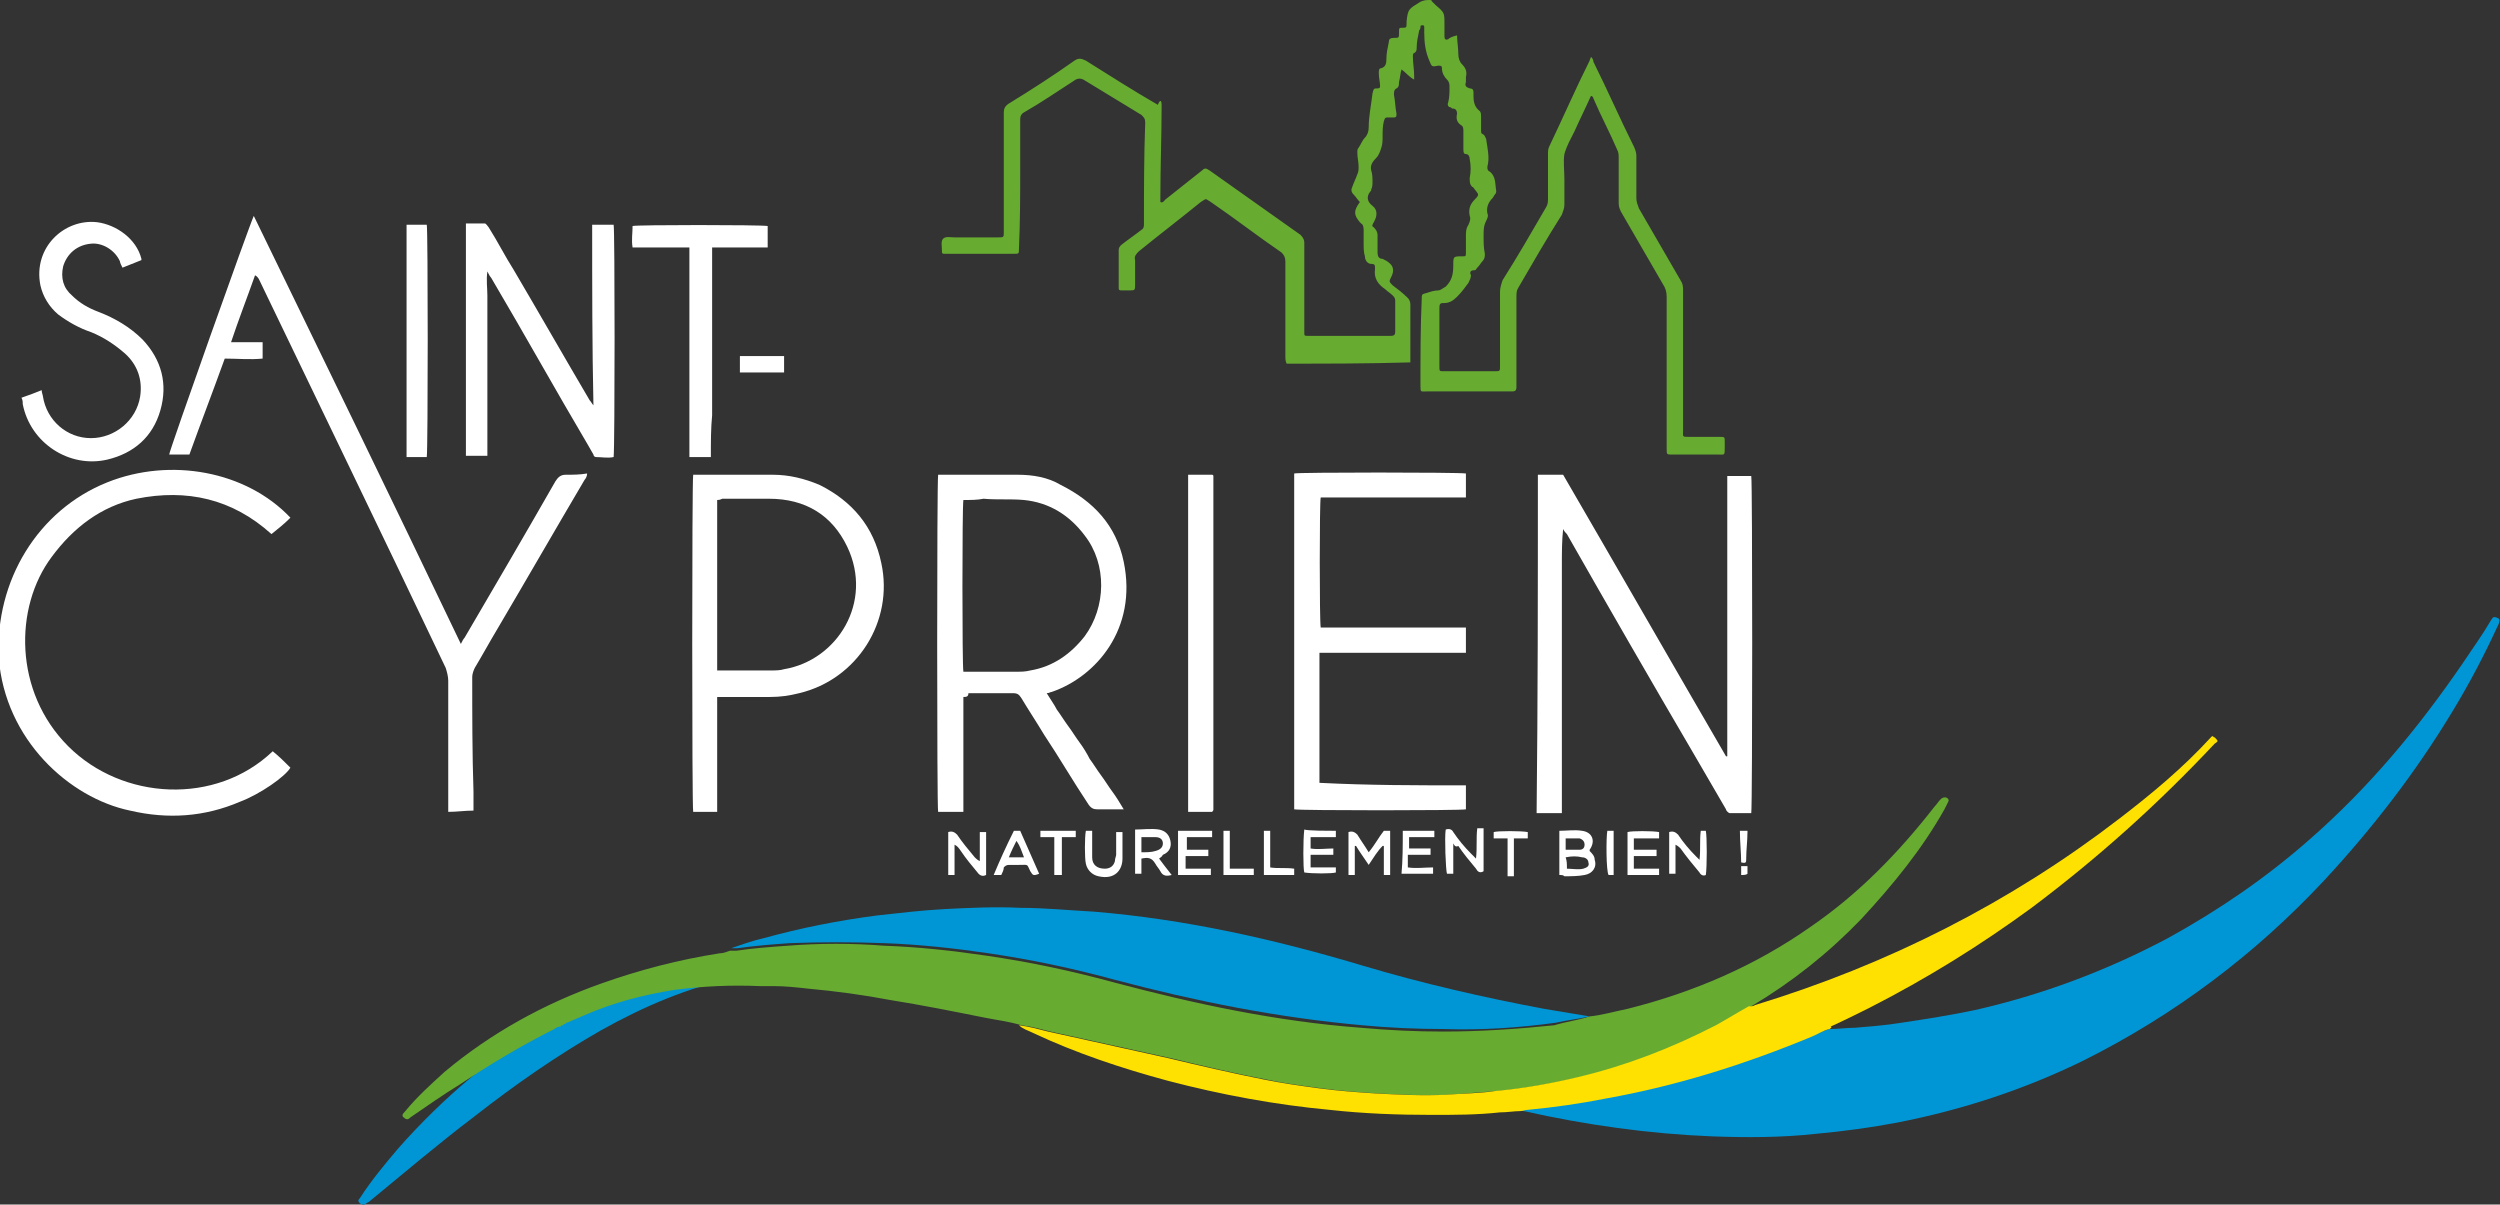 <?xml version="1.0" encoding="utf-8"?>
<!-- Generator: Adobe Illustrator 22.1.0, SVG Export Plug-In . SVG Version: 6.00 Build 0)  -->
<svg version="1.1" id="Calque_1" xmlns="http://www.w3.org/2000/svg" xmlns:xlink="http://www.w3.org/1999/xlink" x="0px" y="0px"
	 viewBox="0 0 198 95.4" style="enable-background:new 0 0 198 95.4;" xml:space="preserve">
<rect x="0" y="0" width="198" height="95.4" fill="#333333" stroke="none"/>
<style type="text/css">
	.st0{fill:#0096D5;}
	.st1{fill:#67AB31;}
	.st2{fill:#FEE100;}
	.st3{fill:#FFFFFF;}
</style>
<g>
	<g>
		<path class="st0" d="M44.9,79.9c0.4-0.3,0.9-0.4,1.4-0.6c2.3-1,4.7-1.6,7.1-2c2.3-0.3,4.5-0.4,6.8-0.3c-0.6,0.1-1.3,0.3-1.9,0.4
			c-3.8,0.8-7.3,2.3-10.7,4.2c-3.5,2-6.8,4.3-10,6.8c-2.9,2.2-5.6,4.5-8.4,6.8c-0.1,0-0.1,0.1-0.2,0.1c-0.2,0.2-0.3,0.1-0.5,0
			c-0.2-0.2-0.1-0.3,0-0.4c0.9-1.4,1.9-2.6,3-3.9c3.6-4.1,7.8-7.6,12.5-10.5c0.1-0.1,0.3-0.1,0.4-0.3c0,0,0,0,0,0
			c0.1,0,0.2,0,0.2-0.1c0,0,0,0,0,0c0.1,0,0.2,0,0.2-0.1c0,0,0,0,0,0C44.8,80,44.8,80,44.9,79.9z"/>
		<path class="st1" d="M125.9,80.5c1-0.1,2-0.4,3-0.6c5.2-1.3,10.1-3.4,14.5-6.5c3.8-2.6,7-5.9,9.8-9.5c0.2-0.2,0.3-0.4,0.5-0.6
			c0.2-0.2,0.5-0.2,0.6,0c0.1,0.1,0,0.1,0,0.2c-0.1,0.2-0.2,0.4-0.3,0.6c-1.8,3.2-4.1,6-6.6,8.7c-2.6,2.7-5.5,5-8.7,6.9
			c-0.8,0.5-1.7,1-2.6,1.5c-3.4,1.8-7.1,3.2-10.9,4.1c-2.2,0.5-4.3,0.9-6.5,1.1c-1.3,0.1-2.6,0.2-3.9,0.3c-1.9,0.1-3.8,0-5.7-0.1
			c-1.5-0.1-2.9-0.2-4.4-0.4c-1.5-0.2-3-0.4-4.4-0.7c-2.6-0.5-5.1-1.1-7.6-1.7c-3.2-0.7-6.3-1.4-9.5-2.1c-0.8-0.2-1.5-0.4-2.3-0.5
			c-1-0.3-1.9-0.4-2.9-0.6c-2.5-0.5-5-1-7.5-1.4c-2.1-0.4-4.3-0.7-6.5-0.9c-0.9-0.1-1.8-0.2-2.7-0.2c-0.3,0-0.7,0-1.1,0
			c-2.3-0.1-4.5,0-6.8,0.3c-2.5,0.4-4.8,1-7.1,2c-0.5,0.2-0.9,0.4-1.4,0.6c-0.1,0-0.1,0-0.1,0.1l0,0c-0.1,0-0.2,0-0.2,0.1l0,0
			c-0.1,0-0.2,0-0.2,0.1l0,0c-0.2,0-0.4,0.1-0.5,0.2c-2.6,1.3-5.1,2.8-7.5,4.4c-1.3,0.8-2.6,1.7-3.9,2.6c-0.1,0.1-0.2,0.2-0.4,0.1
			c-0.3-0.2-0.3-0.3,0-0.6c0.9-1.1,2-2.1,3.1-3.1c3.7-3.1,7.9-5.4,12.4-7c3.1-1.1,6.2-1.9,9.4-2.4c0.3,0,0.5-0.1,0.8-0.2
			c0.2,0,0.3,0,0.5,0c1.3-0.2,2.7-0.3,4.1-0.4c2.5-0.2,5.1-0.2,7.6,0c2.8,0.1,5.5,0.4,8.2,0.8c3.4,0.5,6.7,1.2,10,2.1
			c6.4,1.7,12.9,3.1,19.6,3.6c2.2,0.2,4.4,0.3,6.5,0.3c2.9,0,5.9-0.2,8.8-0.5C124.1,80.9,125,80.8,125.9,80.5z"/>
		<path class="st0" d="M144.9,81.5c0.7,0,1.3-0.1,2-0.1c1.2-0.1,2.5-0.2,3.7-0.4c2-0.3,3.9-0.6,5.8-1c5.3-1.2,10.4-3.1,15.3-5.7
			c4-2.2,7.8-4.8,11.2-7.8c4.7-4.1,8.6-8.8,12.1-13.9c0.8-1.2,1.6-2.3,2.3-3.5c0.1-0.1,0.1-0.3,0.4-0.2c0.3,0.1,0.3,0.2,0.2,0.5
			c-1.1,2.4-2.3,4.7-3.7,7c-2.9,4.8-6.3,9.2-10.1,13.3c-5.5,5.9-11.9,10.7-19.1,14.3c-4.7,2.3-9.6,3.9-14.7,4.9
			c-2.1,0.4-4.3,0.7-6.5,0.9c-2.7,0.3-5.5,0.3-8.2,0.2c-5-0.2-10-0.9-14.9-2c-0.1,0-0.2,0-0.2-0.1c0.2,0,0.4-0.1,0.6-0.1
			c2.1-0.2,4.1-0.5,6.2-0.9c5.6-1,11-2.7,16.3-4.9C144,81.8,144.5,81.6,144.9,81.5z"/>
		<path class="st1" d="M115.4,2.8c0,0.5,0.1,1,0.1,1.5c0,0.3,0.1,0.6,0.3,0.8c0.3,0.3,0.4,0.6,0.3,1c0,0.1,0,0.2,0,0.4
			c-0.1,0.3,0,0.4,0.3,0.5c0.2,0,0.3,0.1,0.3,0.3c0,0.1,0,0.2,0,0.3c0,0.5,0.1,0.9,0.5,1.2c0.1,0.1,0.1,0.3,0.1,0.4
			c0,0.4,0,0.7,0,1.1c0,0.1,0,0.3,0.1,0.3c0.2,0.1,0.2,0.2,0.3,0.4c0.1,0.7,0.3,1.5,0.1,2.2c0,0.2,0,0.3,0.2,0.4
			c0.5,0.4,0.4,1,0.5,1.5c0,0.1,0,0.2-0.1,0.3c-0.1,0.1-0.1,0.2-0.2,0.3c-0.3,0.3-0.5,0.7-0.4,1.2c0.1,0.2,0,0.4-0.1,0.6
			c-0.2,0.4-0.2,0.7-0.2,1.2c0,0.5,0,0.9,0.1,1.4c0,0.2,0,0.4-0.2,0.6c-0.1,0.1-0.2,0.3-0.4,0.5c-0.1,0.1-0.1,0.2-0.2,0.2
			c-0.4,0-0.4,0.2-0.3,0.4c0,0.2-0.1,0.4-0.2,0.6c-0.3,0.4-0.5,0.7-0.9,1.1c-0.3,0.3-0.6,0.5-1,0.5c-0.3,0-0.4,0-0.4,0.4
			c0,1.5,0,3.1,0,4.6c0,0.4,0,0.4,0.3,0.4c1.4,0,2.7,0,4.1,0c0.4,0,0.4,0,0.4-0.4c0-2,0-3.9,0-5.9c0-0.3,0.1-0.6,0.2-0.9
			c1.2-1.9,2.3-3.8,3.4-5.7c0.2-0.3,0.2-0.5,0.2-0.8c0-1.2,0-2.3,0-3.5c0-0.2,0-0.4,0.1-0.6c1.1-2.3,2.1-4.6,3.2-6.8
			c0-0.1,0.1-0.2,0.1-0.3c0.1,0.1,0.2,0.2,0.2,0.4c1.1,2.2,2.1,4.5,3.2,6.7c0.1,0.2,0.2,0.5,0.2,0.7c0,1.1,0,2.3,0,3.4
			c0,0.3,0.1,0.5,0.2,0.8c1.1,1.9,2.2,3.8,3.3,5.7c0.2,0.3,0.2,0.5,0.2,0.9c0,3.7,0,7.4,0,11c0,0.5-0.1,0.5,0.5,0.5
			c0.8,0,1.6,0,2.4,0c0.4,0,0.4,0,0.4,0.4c0,0.1,0,0.2,0,0.4c0,0.7,0,0.6-0.5,0.6c-1.2,0-2.5,0-3.7,0c-0.4,0-0.4,0-0.4-0.5
			c0-4,0-8,0-12c0-0.4-0.1-0.7-0.3-1c-1.1-1.9-2.2-3.8-3.3-5.7c-0.1-0.2-0.2-0.4-0.2-0.7c0-1.2,0-2.4,0-3.6c0-0.2,0-0.4-0.1-0.6
			c-0.6-1.4-1.3-2.7-1.9-4.1c0-0.1-0.1-0.2-0.2-0.2c-0.4,0.9-0.9,1.9-1.3,2.8c-0.3,0.6-0.6,1.1-0.8,1.8c-0.1,0.6,0,1.3,0,2
			c0,0.7,0,1.3,0,2c0,0.3-0.1,0.5-0.2,0.8c-1.2,1.9-2.3,3.8-3.4,5.7c-0.2,0.3-0.2,0.5-0.2,0.9c0,2.2,0,4.5,0,6.7c0,0.1,0,0.2,0,0.4
			c0,0.2-0.1,0.3-0.3,0.3c-0.6,0-1.1,0-1.7,0c-1.7,0-3.4,0-5.1,0c-0.5,0-0.5,0.1-0.5-0.5c0-2.3,0-4.6,0.1-6.8c0-0.4,0-0.4,0.4-0.5
			c0.3-0.1,0.6-0.2,0.9-0.2c0.2,0,0.4-0.2,0.6-0.3c0.5-0.5,0.6-1,0.6-1.7c0-0.7,0-0.7,0.7-0.7c0.3,0,0.3,0,0.3-0.3
			c0-0.4,0-0.9,0-1.3c0-0.3,0-0.6,0.2-0.9c0.1-0.2,0.2-0.5,0.1-0.7c-0.1-0.5,0-0.9,0.4-1.3c0.4-0.4,0.3-0.4,0-0.8
			c-0.1-0.1-0.1-0.2-0.2-0.2c-0.2-0.2-0.2-0.4-0.2-0.7c0.1-0.5,0.1-1,0-1.5c0-0.2-0.1-0.4-0.3-0.4c-0.2,0-0.2-0.2-0.2-0.4
			c0-0.5,0-0.9,0-1.4c0-0.2,0-0.4-0.2-0.5c-0.3-0.2-0.4-0.5-0.3-0.9c0-0.2-0.1-0.4-0.3-0.4c-0.1,0-0.1,0-0.2-0.1
			c-0.2,0-0.3-0.2-0.2-0.4c0.1-0.4,0.1-0.8,0.1-1.2c0-0.2,0-0.4-0.2-0.6c-0.2-0.2-0.4-0.5-0.4-0.9c0-0.2-0.1-0.2-0.3-0.2
			c-0.5,0.1-0.5,0.1-0.7-0.4c0,0,0,0,0,0c-0.3-0.7-0.4-1.4-0.4-2.2c0-0.1,0-0.3,0-0.4c0-0.1,0-0.2-0.1-0.2c-0.1,0-0.2,0-0.2,0.1
			c0,0.1,0,0.2-0.1,0.3c-0.1,0.5-0.2,0.9-0.2,1.4c0,0.1,0,0.3-0.2,0.4c-0.1,0-0.1,0.2-0.1,0.3c0,0.5,0.1,1,0.1,1.5
			c0,0.1,0,0.1,0,0.3c-0.4-0.2-0.7-0.6-1-0.8c-0.1,0.3-0.1,0.6-0.2,1c0,0.2,0,0.4-0.2,0.5c-0.2,0.1-0.2,0.3-0.2,0.5
			c0.1,0.5,0.1,1,0.2,1.5c0,0.2,0,0.3-0.2,0.3c-0.1,0-0.3,0-0.4,0c-0.3,0-0.3,0-0.4,0.3c-0.1,0.4-0.1,0.8-0.1,1.2
			c0,0.3,0,0.6-0.1,0.9c-0.1,0.3-0.2,0.6-0.4,0.8c-0.3,0.3-0.5,0.6-0.4,1c0.1,0.3,0.1,0.6,0.1,0.9c0,0.2,0,0.4-0.1,0.6
			c0,0.1,0,0.1-0.1,0.2c-0.3,0.4-0.2,0.8,0.2,1.1c0.4,0.3,0.4,0.8,0.1,1.3c-0.1,0.2-0.2,0.3,0,0.4c0.2,0.2,0.3,0.4,0.3,0.6
			c0,0.5,0,0.9,0,1.4c0,0.3,0.1,0.5,0.4,0.5c0.2,0.1,0.4,0.2,0.5,0.3c0.4,0.3,0.4,0.7,0.2,1.1c-0.2,0.4-0.2,0.4,0.1,0.7
			c0.4,0.3,0.8,0.6,1.2,1c0.1,0.1,0.2,0.3,0.2,0.5c0,1.5,0,3.1,0,4.6c-3.3,0.1-6.6,0.1-9.8,0.1c-0.1-0.2-0.1-0.4-0.1-0.6
			c0-2.5,0-5,0-7.5c0-0.3-0.1-0.5-0.3-0.7c-1.9-1.3-3.7-2.7-5.6-4c-0.5-0.3-0.3-0.3-0.8,0c-1.6,1.3-3.3,2.6-4.9,3.9
			c-0.2,0.2-0.4,0.4-0.3,0.7c0,0.6,0,1.3,0,1.9c0,0.5,0,0.5-0.5,0.5c-0.2,0-0.4,0-0.6,0c-0.2,0-0.2-0.1-0.2-0.2c0-1,0-2,0-3
			c0-0.2,0.1-0.3,0.2-0.4c0.5-0.4,1.1-0.8,1.6-1.2c0.2-0.1,0.2-0.3,0.2-0.5c0-2.7,0-5.3,0.1-8c0-0.3-0.1-0.4-0.3-0.6
			c-1.5-0.9-3.1-1.9-4.6-2.8c-0.2-0.1-0.4-0.1-0.6,0c-1.4,0.9-2.7,1.8-4.1,2.6c-0.2,0.1-0.3,0.3-0.3,0.5c0,1.3,0,2.6,0,3.8
			c0,2.2,0,4.3-0.1,6.5c0,0.4,0,0.4-0.4,0.4c-1.8,0-3.6,0-5.4,0c-0.3,0-0.3,0-0.3-0.3c0-0.3-0.1-0.7,0.1-0.9
			c0.2-0.2,0.6-0.1,0.9-0.1c1.1,0,2.1,0,3.2,0c0.1,0,0.1,0,0.2,0c0.5,0,0.5,0,0.5-0.4c0-0.8,0-1.6,0-2.4c0-2.4,0-4.8,0-7.1
			c0-0.3,0.1-0.5,0.4-0.7c1.8-1.1,3.5-2.2,5.2-3.4c0.3-0.2,0.5-0.2,0.9,0c1.9,1.2,3.8,2.4,5.7,3.5C91.9,7.8,92,8,92,8.3
			c0,2.5-0.1,4.9-0.1,7.4c0,0.1,0,0.2,0,0.3c0.2,0.1,0.3-0.1,0.4-0.2c1-0.8,1.9-1.5,2.9-2.3c0.2-0.2,0.3-0.2,0.6,0
			c2.4,1.7,4.8,3.4,7.2,5.1c0.2,0.2,0.3,0.4,0.3,0.6c0,2.3,0,4.6,0,6.8c0,0.1,0,0.2,0,0.3c0,0.3,0,0.3,0.3,0.3c2.2,0,4.4,0,6.6,0
			c0.2,0,0.3-0.1,0.3-0.3c0-0.8,0-1.6,0-2.5c0-0.2-0.1-0.3-0.2-0.4c-0.2-0.2-0.4-0.3-0.6-0.5c-0.6-0.4-0.9-0.9-0.8-1.6
			c0-0.3,0-0.4-0.3-0.4c-0.3,0-0.5-0.3-0.5-0.6c-0.1-0.3-0.1-0.7-0.1-1c0-0.3,0-0.6,0-1c0-0.2,0-0.5-0.2-0.6c0,0-0.1-0.1-0.1-0.1
			c-0.5-0.6-0.5-0.9,0-1.6c-0.2-0.2-0.3-0.4-0.5-0.6c-0.2-0.2-0.2-0.4-0.1-0.6c0.1-0.3,0.3-0.7,0.4-1c0.1-0.2,0.1-0.4,0.1-0.6
			c0-0.4-0.1-0.7-0.1-1.1c0-0.2,0-0.3,0.1-0.4c0.2-0.3,0.3-0.6,0.5-0.8c0.2-0.2,0.3-0.5,0.3-0.8c0-0.9,0.2-1.8,0.3-2.7
			c0.1-0.4,0.1-0.4,0.4-0.4c0.2,0,0.2-0.1,0.2-0.2c0-0.3-0.1-0.6-0.1-1c0-0.2,0-0.4,0.2-0.4c0.3-0.1,0.4-0.3,0.4-0.7
			c0-0.5,0.1-0.9,0.2-1.4c0-0.2,0.1-0.3,0.4-0.3c0.4,0,0.4,0,0.4-0.4c0-0.1,0-0.2,0-0.2c0-0.2,0.1-0.2,0.2-0.2c0.4,0,0.4,0,0.4-0.4
			c0,0,0-0.1,0-0.1c0.1-1,0.2-1,1-1.5c0.3-0.2,0.6-0.2,0.8-0.2c0.1,0,0.2,0,0.2,0.1c0.1,0.1,0.2,0.2,0.3,0.3
			c0.7,0.6,0.7,0.6,0.7,1.5c0,0.3,0,0.7,0,1c0,0.2,0.1,0.3,0.3,0.2C114.8,3,115,2.9,115.4,2.8z"/>
		<path class="st0" d="M125.9,80.5c-0.9,0.2-1.8,0.3-2.7,0.5c-2.9,0.4-5.9,0.6-8.8,0.5c-2.2,0-4.4-0.1-6.5-0.3
			c-6.7-0.6-13.2-1.9-19.6-3.6c-3.3-0.9-6.6-1.6-10-2.1c-2.7-0.4-5.5-0.7-8.2-0.8c-2.6-0.1-5.1-0.1-7.6,0c-1.4,0.1-2.7,0.2-4.1,0.4
			c-0.2,0-0.3,0-0.5,0c0.9-0.3,1.7-0.6,2.6-0.8c2.9-0.8,5.9-1.4,9-1.8c1.8-0.2,3.5-0.4,5.3-0.5c2-0.1,4-0.2,6-0.1
			c1.9,0,3.9,0.2,5.8,0.3c7.3,0.6,14.4,2.2,21.4,4.3c4.7,1.4,9.5,2.5,14.3,3.4c1.2,0.2,2.4,0.4,3.6,0.6
			C125.7,80.5,125.8,80.5,125.9,80.5z"/>
		<path class="st2" d="M144.9,81.5c-0.5,0.1-0.9,0.4-1.4,0.6c-5.3,2.2-10.7,3.9-16.3,4.9c-2,0.4-4.1,0.7-6.2,0.9
			c-0.2,0-0.4,0.1-0.6,0.1c-0.5,0-1,0.1-1.6,0.1c-1.8,0.2-3.6,0.2-5.4,0.2c-2.7,0-5.4-0.1-8.1-0.4c-4.3-0.4-8.6-1.2-12.8-2.3
			c-3.7-1-7.3-2.2-10.7-3.8c-0.4-0.2-0.8-0.3-1.1-0.6c0.8,0.1,1.5,0.3,2.3,0.5c3.2,0.7,6.3,1.4,9.5,2.1c2.5,0.6,5.1,1.2,7.6,1.7
			c1.5,0.3,2.9,0.5,4.4,0.7c1.5,0.2,2.9,0.3,4.4,0.4c1.9,0.1,3.8,0.2,5.7,0.1c1.3-0.1,2.6-0.1,3.9-0.3c2.2-0.2,4.4-0.6,6.5-1.1
			c3.8-0.9,7.4-2.3,10.9-4.1c0.9-0.5,1.7-1,2.6-1.5c0.2,0,0.4,0,0.5-0.1c10.5-3.2,20.2-8.1,28.9-14.8c2.6-2,5-4,7.2-6.4
			c0,0,0.1-0.1,0.1-0.1c0.1,0,0.1,0.1,0.2,0.1c0.3,0.3,0.3,0.3,0,0.5c-4.5,4.8-9.3,9.1-14.5,13c-4.1,3-8.3,5.6-12.8,7.9
			c-1,0.5-2,1-3.1,1.5C145.1,81.4,145,81.4,144.9,81.5z"/>
	</g>
	<g>
		<path class="st3" d="M20.2,21.8c-0.6,1.7-1.3,3.5-1.9,5.3c0.9,0,1.7,0,2.5,0c0,0.4,0,0.8,0,1.3c-1,0.1-2,0-3,0
			c-0.9,2.5-1.9,5.1-2.8,7.6c-0.5,0-1,0-1.6,0c0-0.3,6.4-18.3,6.7-18.9C25.6,28.4,31.1,39.7,36.5,51c0.1-0.2,0.2-0.4,0.3-0.5
			c2.4-4.1,4.8-8.2,7.2-12.4c0.2-0.3,0.4-0.5,0.8-0.5c0.6,0,1.1,0,1.7-0.1c0,0.2-0.1,0.4-0.2,0.5c-2.3,3.9-4.6,7.9-6.9,11.8
			c-0.6,1-1.2,2.1-1.8,3.1c-0.1,0.2-0.2,0.5-0.2,0.7c0,3,0,6.1,0.1,9.1c0,0.4,0,0.7,0,1.1c0,0.1,0,0.2,0,0.4c-0.7,0-1.3,0.1-2,0.1
			c0-0.2,0-0.4,0-0.6c0-3.3,0-6.5,0-9.8c0-0.3-0.1-0.7-0.2-1c-4.9-10.3-9.9-20.6-14.8-30.8C20.5,22.1,20.4,21.9,20.2,21.8
			C20.3,21.8,20.3,21.8,20.2,21.8z"/>
		<path class="st3" d="M121.8,37.6c0.7,0,1.4,0,2,0c4.3,7.4,8.6,14.9,12.9,22.3c0.1,0,0.1,0,0.1,0c0,0,0,0,0,0c0,0,0-0.1,0-0.1
			c0,0,0-0.1,0-0.1c0,0,0-0.1,0-0.1c0-7.2,0-14.4,0-21.6c0,0,0-0.1,0-0.1c0,0,0,0,0,0c0,0,0-0.1,0-0.1c0,0,0,0,0-0.1
			c0.6,0,1.2,0,1.9,0c0.1,0.3,0.1,26.1,0,26.7c-0.6,0-1.1,0-1.7,0c-0.1,0-0.3-0.2-0.3-0.3c-0.8-1.4-1.7-2.9-2.5-4.3
			c-3.4-5.8-6.8-11.7-10.1-17.5c-0.1-0.1-0.2-0.2-0.3-0.4c-0.1,0.9-0.1,1.9-0.1,2.8c0,0.9,0,1.9,0,2.8c0,0.9,0,1.9,0,2.8
			s0,1.9,0,2.8c0,0.9,0,1.9,0,2.8c0,0.9,0,1.9,0,2.8c0,0.9,0,1.9,0,2.8c0,0.9,0,1.9,0,2.9c-0.7,0-1.3,0-2,0
			C121.8,55.4,121.8,46.5,121.8,37.6z"/>
		<path class="st3" d="M76.3,55.2c0,3.1,0,6,0,9.1c-0.7,0-1.3,0-2,0c-0.1-0.3-0.1-26.1,0-26.7c0.2,0,0.3,0,0.5,0c1.9,0,3.9,0,5.8,0
			c1.2,0,2.4,0.2,3.4,0.8c2.6,1.3,4.4,3.2,5,6.1c1.1,5.3-2.2,9.1-5.7,10.3c-0.1,0-0.2,0.1-0.4,0.1c0.3,0.5,0.6,0.9,0.8,1.3
			c0.3,0.4,0.6,0.9,0.9,1.3c0.3,0.4,0.6,0.9,0.9,1.3c0.3,0.4,0.6,0.9,0.8,1.3c0.3,0.4,0.6,0.9,0.9,1.3c0.3,0.4,0.6,0.9,0.9,1.3
			c0.3,0.4,0.6,0.9,0.9,1.4c-0.2,0-0.3,0-0.5,0c-0.5,0-1,0-1.6,0c-0.3,0-0.5-0.1-0.7-0.4c-1.2-1.8-2.3-3.7-3.5-5.5
			c-0.6-1-1.2-1.9-1.8-2.9c-0.2-0.3-0.3-0.4-0.7-0.4c-1.2,0-2.3,0-3.5,0C76.7,55.2,76.5,55.2,76.3,55.2z M76.3,39.6
			c-0.1,0.5-0.1,13.2,0,13.6c0.1,0,0.2,0,0.3,0c1.3,0,2.6,0,3.9,0c0.4,0,0.7,0,1.1-0.1c1.8-0.3,3.2-1.3,4.3-2.7c1.7-2.3,1.8-5.7,0-8
			c-1.2-1.6-2.8-2.6-4.8-2.8c-1.1-0.1-2.1,0-3.2-0.1C77.4,39.6,76.9,39.6,76.3,39.6z"/>
		<path class="st3" d="M116.1,62.2c0,0.3,0,0.4,0,0.6c0,0.5,0,0.9,0,1.3c-0.4,0.1-13.1,0.1-13.6,0c0-8.9,0-17.7,0-26.6
			c0.3-0.1,13-0.1,13.6,0c0,0.6,0,1.3,0,1.9c-3.8,0-7.7,0-11.5,0c-0.1,0.4-0.1,9.8,0,10.3c3.8,0,7.6,0,11.5,0c0,0.7,0,1.3,0,2
			c-0.2,0-0.4,0-0.6,0c-3.5,0-6.9,0-10.4,0c-0.2,0-0.4,0-0.6,0c0,3.5,0,6.9,0,10.3C108.4,62.2,112.2,62.2,116.1,62.2z"/>
		<path class="st3" d="M21.6,59.5c0.5,0.4,1,0.9,1.4,1.3c-0.4,0.7-2.4,2.1-4,2.7c-2.8,1.2-5.7,1.4-8.7,0.7c-4.8-1-9.9-5.6-10.4-12.1
			C-0.4,46,3,40.4,8.5,38.2c5-2,11-0.9,14.5,2.8c0,0-0.1,0.1-0.1,0.1c-0.4,0.4-0.9,0.8-1.4,1.2c-3.1-2.8-6.7-3.6-10.7-2.8
			c-2.8,0.6-5,2.3-6.7,4.6c-3,4-3,10.7,1.3,15C9.7,63.4,17.1,63.8,21.6,59.5z"/>
		<path class="st3" d="M56.8,55.2c0,3.1,0,6,0,9.1c-0.7,0-1.3,0-1.9,0c-0.1-0.4-0.1-26.2,0-26.7c0.2,0,0.3,0,0.5,0
			c1.9,0,3.9,0,5.8,0c1.3,0,2.5,0.3,3.7,0.8c2.6,1.3,4.3,3.3,4.9,6.2c1,4.6-1.9,9.2-6.5,10.3c-0.8,0.2-1.5,0.3-2.3,0.3
			c-1.2,0-2.3,0-3.5,0C57.1,55.2,57,55.2,56.8,55.2z M56.8,39.6c0,4.5,0,9,0,13.5c0.1,0,0.3,0,0.4,0c1.3,0,2.6,0,3.9,0
			c0.3,0,0.7,0,1-0.1c4.2-0.7,7.1-5.3,5-9.7c-1.2-2.5-3.3-3.8-6.2-3.8c-1.2,0-2.5,0-3.7,0C57,39.6,56.9,39.6,56.8,39.6z"/>
		<path class="st3" d="M46.9,17.8c0.6,0,1.1,0,1.7,0c0.1,0.3,0.1,17.5,0,18.4c-0.5,0.1-0.9,0-1.4,0c-0.1,0-0.2-0.1-0.2-0.2
			c-0.1-0.2-0.3-0.5-0.4-0.7c-2.6-4.4-5.1-8.9-7.7-13.3c-0.1-0.1-0.2-0.3-0.3-0.5c-0.1,0.7,0,1.3,0,1.9c0,0.6,0,1.2,0,1.8
			c0,0.6,0,1.2,0,1.8s0,1.2,0,1.8c0,0.6,0,1.2,0,1.8c0,0.6,0,1.2,0,1.8c0,0.6,0,1.2,0,1.8c0,0.6,0,1.2,0,1.9c-0.6,0-1.1,0-1.7,0
			c0-6.1,0-12.2,0-18.4c0.5,0,1,0,1.5,0c0.1,0,0.2,0.2,0.3,0.3c0.7,1.1,1.3,2.3,2,3.4c2,3.4,4,6.9,6,10.3c0.1,0.1,0.2,0.3,0.3,0.4
			C46.9,27.5,46.9,22.7,46.9,17.8z"/>
		<path class="st3" d="M11.2,20.6c-0.5,0.2-1,0.4-1.5,0.6c-0.1-0.2-0.2-0.4-0.2-0.5c-0.4-0.9-1.4-1.5-2.3-1.4
			c-1.1,0.1-1.9,0.8-2.2,1.8c-0.2,0.9,0,1.7,0.7,2.3c0.6,0.6,1.3,1,2.1,1.3c1.3,0.5,2.5,1.2,3.5,2.2c1.5,1.6,2,3.5,1.4,5.6
			c-0.6,2.1-2.1,3.4-4.2,3.9c-3,0.7-6.1-1.3-6.7-4.4c0-0.2,0-0.3-0.1-0.5c0.6-0.2,1.1-0.4,1.6-0.6c0,0.2,0.1,0.4,0.1,0.5
			c0.3,1.9,1.9,3.3,3.8,3.3c1.9,0,3.6-1.4,3.9-3.3c0.2-1.3-0.2-2.5-1.2-3.4c-0.8-0.7-1.7-1.3-2.7-1.7c-0.9-0.3-1.8-0.8-2.6-1.4
			c-0.7-0.6-1.2-1.4-1.4-2.3c-0.6-3,1.9-5.3,4.5-5c1.5,0.2,3.1,1.3,3.5,2.9C11.2,20.5,11.2,20.5,11.2,20.6z"/>
		<path class="st3" d="M96,64.3c-0.7,0-1.3,0-1.9,0c0-8.9,0-17.8,0-26.7c0.3,0,0.6,0,1,0c0.3,0,0.6,0,0.9,0c0.1,0,0.1,0.1,0.1,0.1
			c0,0,0,0,0,0c0,0.1,0,0.2,0,0.4c0,8.7,0,17.4,0,26.1C96.1,64.1,96.1,64.2,96,64.3z"/>
		<path class="st3" d="M56.3,36.2c-0.6,0-1.1,0-1.7,0c0-5.6,0-11.1,0-16.6c-1.5,0-3,0-4.5,0c-0.1-0.6,0-1.1,0-1.7
			c0.3-0.1,10.1-0.1,10.7,0c0,0.5,0,1.1,0,1.7c-1.5,0-2.9,0-4.4,0c0,1.2,0,2.3,0,3.4c0,1.1,0,2.2,0,3.3c0,1.1,0,2.2,0,3.3
			c0,1.1,0,2.2,0,3.3C56.3,33.9,56.3,35,56.3,36.2z"/>
		<path class="st3" d="M32.2,17.8c0.6,0,1.1,0,1.6,0c0.1,0.3,0.1,17.8,0,18.4c-0.5,0-1.1,0-1.6,0C32.2,30.1,32.2,24,32.2,17.8z"/>
		<path class="st3" d="M123.5,69.3c0-1.2,0-2.3,0-3.5c0.6,0,1.2-0.1,1.8,0c0.8,0.1,1.1,0.8,0.6,1.5c0,0,0,0.1,0,0.1
			c0.2,0.2,0.4,0.4,0.4,0.7c0.2,0.6-0.2,1.1-0.8,1.2c-0.5,0.1-1.1,0.1-1.6,0.1C123.8,69.3,123.7,69.3,123.5,69.3z M124.1,68.8
			c0.4,0,0.9,0.1,1.3,0c0.3-0.1,0.5-0.2,0.4-0.5c0-0.2-0.2-0.4-0.5-0.4c-0.4-0.1-0.8-0.1-1.3,0C124.1,68.2,124.1,68.4,124.1,68.8z
			 M124,67.3c0.4,0,0.8,0,1.1,0c0.3,0,0.4-0.2,0.4-0.4c0-0.2-0.1-0.4-0.4-0.5c-0.4,0-0.7,0-1.1,0C124,66.7,124,66.9,124,67.3z"/>
		<path class="st3" d="M108.4,68.5c-0.4-0.6-0.7-1-1-1.5c0,0-0.1,0-0.1,0c0,0.7,0,1.5,0,2.3c-0.2,0-0.3,0-0.5,0c0-1.2,0-2.3,0-3.4
			c0.3-0.1,0.5,0,0.7,0.2c0.3,0.5,0.6,0.9,0.9,1.4c0.5-0.6,0.8-1.2,1.2-1.7c0.1,0,0.3,0,0.5,0c0,1.2,0,2.3,0,3.5c-0.2,0-0.3,0-0.5,0
			c0-0.8,0-1.5,0-2.3c0,0-0.1,0-0.1,0C109.1,67.4,108.8,67.9,108.4,68.5z"/>
		<path class="st3" d="M75.6,66.9c0,0.8,0,1.5,0,2.4c-0.2,0-0.3,0-0.5,0c0-1.2,0-2.3,0-3.4c0.3-0.1,0.5,0,0.7,0.2
			c0.4,0.6,0.9,1.2,1.4,1.8c0.1,0.1,0.2,0.2,0.4,0.3c0-0.7,0-1.5,0-2.3c0.2,0,0.3,0,0.5,0c0,1.2,0,2.3,0,3.4
			c-0.2,0.1-0.4,0.1-0.6-0.1c-0.5-0.6-1-1.2-1.4-1.8C75.9,67.1,75.8,67,75.6,66.9C75.7,66.9,75.6,66.9,75.6,66.9z"/>
		<path class="st3" d="M132.2,65.9c0.3-0.1,0.5,0,0.7,0.2c0.4,0.6,0.9,1.2,1.4,1.7c0.1,0.1,0.2,0.2,0.3,0.3c0.1-0.8,0-1.5,0.1-2.3
			c0.2,0,0.3,0,0.4,0c0.1,0.4,0.1,2.9,0,3.5c-0.2,0.1-0.4,0-0.5-0.2c-0.5-0.6-1-1.2-1.5-1.9c-0.1-0.1-0.2-0.2-0.4-0.3
			c0,0.8,0,1.5,0,2.3c-0.2,0-0.4,0-0.5,0C132.2,68.1,132.2,67,132.2,65.9z"/>
		<path class="st3" d="M91.8,68c0.3,0.4,0.6,0.8,1,1.3c-0.4,0.1-0.7,0.1-0.9-0.3c-0.1-0.2-0.3-0.4-0.4-0.6c-0.3-0.5-0.6-0.5-1.1-0.4
			c0,0.4,0,0.8,0,1.2c-0.2,0-0.4,0-0.5,0c0-1.2,0-2.3,0-3.5c0.6,0,1.3-0.1,1.9,0c0.5,0.1,0.8,0.4,0.9,0.9c0.1,0.5-0.1,0.9-0.6,1.1
			C92,67.9,91.9,67.9,91.8,68C91.9,67.9,91.9,67.9,91.8,68z M90.4,66.3c0,0.4,0,0.8,0,1.2c0.4,0,0.8,0,1.1-0.1
			c0.4-0.1,0.6-0.3,0.6-0.6c0-0.3-0.2-0.5-0.6-0.5C91.1,66.3,90.8,66.3,90.4,66.3z"/>
		<path class="st3" d="M115.1,66.8c0,0.9,0,1.6,0,2.4c-0.2,0-0.3,0-0.5,0c-0.1-0.3-0.2-2.9-0.1-3.5c0.3-0.1,0.5,0,0.6,0.2
			c0.4,0.6,0.9,1.2,1.4,1.7c0.1,0.1,0.2,0.2,0.4,0.4c0.1-0.9,0-1.6,0.1-2.4c0.2,0,0.3,0,0.5,0c0,1.1,0,2.3,0,3.4
			c-0.3,0.2-0.5,0-0.6-0.2c-0.5-0.6-1-1.2-1.4-1.8C115.3,67.1,115.2,67,115.1,66.8z"/>
		<path class="st3" d="M111.1,65.8c0.8,0,1.7,0,2.5,0c0,0.2,0,0.3,0,0.5c-0.7,0-1.3,0-2,0c0,0.3,0,0.6,0,0.9c0.6,0,1.1,0,1.7,0
			c0,0.2,0,0.3,0,0.5c-0.6,0-1.2,0-1.8,0c0,0.3,0,0.6,0,1c0.7,0.1,1.3,0,2,0c0,0.2,0,0.3,0,0.5c-0.9,0-1.7,0-2.5,0
			C111.1,68.1,111.1,67,111.1,65.8z"/>
		<path class="st3" d="M131.4,68.8c0,0.1,0,0.2,0,0.3c0,0.1,0,0.1,0,0.2c-0.8,0-1.7,0-2.5,0c0-1.2,0-2.3,0-3.4c0.3-0.1,2-0.1,2.5,0
			c0,0.1,0,0.3,0,0.5c-0.3,0-0.7,0-1,0c-0.3,0-0.6,0-1,0c0,0.3,0,0.6,0,0.9c0.6,0,1.2,0,1.8,0c0,0.2,0,0.3,0,0.5c-0.6,0-1.1,0-1.8,0
			c0,0.3,0,0.6,0,1C130,68.8,130.7,68.8,131.4,68.8z"/>
		<path class="st3" d="M105.8,65.8c0,0.2,0,0.3,0,0.5c-0.7,0-1.3,0-2,0c0,0.3,0,0.6,0,0.9c0.6,0.1,1.2,0,1.8,0c0,0.2,0,0.3,0,0.5
			c-0.6,0-1.2,0-1.8,0c0,0.4,0,0.7,0,1c0.7,0,1.3,0,2,0c0,0.1,0,0.2,0,0.2c0,0.1,0,0.1,0,0.2c-0.3,0.1-1.9,0.1-2.5,0
			c-0.1-0.3-0.1-2.6,0-3.4C103.6,65.8,105.2,65.8,105.8,65.8z"/>
		<path class="st3" d="M96,65.8c0,0.2,0,0.3,0,0.5c-0.6,0-1.3,0-2,0c0,0.3,0,0.6,0,1c0.6,0,1.1,0,1.7,0c0,0.2,0,0.3,0,0.5
			c-0.6,0-1.2,0-1.8,0c0,0.3,0,0.6,0,1c0.6,0,1.3,0,2,0c0,0.2,0,0.3,0,0.5c-0.9,0-1.7,0-2.6,0c0-1.2,0-2.3,0-3.5
			C94.4,65.8,95.2,65.8,96,65.8z"/>
		<path class="st3" d="M79.3,69.3c-0.2,0-0.3,0-0.6,0c0.5-1.2,1-2.3,1.6-3.5c0.2,0,0.3,0,0.5,0c0.5,1.1,1,2.3,1.5,3.4
			c-0.5,0.2-0.5,0.1-0.7-0.2c-0.3-0.6-0.1-0.5-0.9-0.5c-0.3,0-0.5,0-0.8,0c-0.2,0-0.3,0.1-0.4,0.2C79.5,68.9,79.4,69.1,79.3,69.3z
			 M79.9,67.9c0.4,0,0.8,0,1.2,0c-0.2-0.5-0.3-0.9-0.6-1.3C80.3,67,80.1,67.4,79.9,67.9z"/>
		<path class="st3" d="M62.1,28.2c0,0.1,0,0.2,0,0.3c0,0.3,0,0.6,0,1c-1.2,0-2.3,0-3.5,0c0-0.4,0-0.8,0-1.3
			C59.8,28.2,61,28.2,62.1,28.2z"/>
		<path class="st3" d="M86,65.8c0.2,0,0.3,0,0.5,0c0,0.2,0,0.3,0,0.5c0,0.5,0,1.1,0,1.6c0,0.6,0.4,0.9,1,0.9c0.4,0,0.7-0.2,0.8-0.6
			c0-0.2,0.1-0.4,0.1-0.5c0-0.6,0-1.2,0-1.8c0.2,0,0.3,0,0.5,0c0,0.2,0,0.3,0,0.5c0,0.5,0,1.1,0,1.6c0,0.9-0.6,1.7-1.9,1.4
			c-0.5-0.1-0.9-0.5-1-1C85.9,68,85.9,66.3,86,65.8z"/>
		<path class="st3" d="M85.2,65.8c0,0.2,0,0.3,0,0.5c-0.3,0-0.7,0-1.1,0c0,0.5,0,1,0,1.5c0,0.5,0,1,0,1.5c-0.2,0-0.3,0-0.6,0
			c0-1,0-2,0-3c-0.4,0-0.7,0-1.1,0c0-0.2,0-0.3,0-0.5C82.7,65.8,84.5,65.8,85.2,65.8z"/>
		<path class="st3" d="M121,65.9c0,0.1,0,0.1,0,0.2c0,0.1,0,0.1,0,0.3c-0.3,0-0.7,0-1.1,0c0,1,0,2,0,3c-0.2,0-0.3,0-0.5,0
			c0-1,0-1.9,0-3c-0.4,0-0.7,0-1.1,0c0-0.2,0-0.3,0-0.5C118.6,65.8,120.5,65.8,121,65.9z"/>
		<path class="st3" d="M100.1,65.8c0.2,0,0.3,0,0.5,0c0,1,0,1.9,0,2.9c0.6,0.1,1.2,0,1.9,0.1c0,0.2,0,0.3,0,0.5c-0.8,0-1.6,0-2.4,0
			C100.1,68.1,100.1,67,100.1,65.8z"/>
		<path class="st3" d="M96.9,65.8c0.2,0,0.3,0,0.5,0c0,1,0,1.9,0,3c0.7,0,1.3,0,1.9,0c0,0.2,0,0.3,0,0.5c-0.8,0-1.6,0-2.4,0
			C96.9,68.1,96.9,67,96.9,65.8z"/>
		<path class="st3" d="M127.3,65.8c0.1,0,0.3,0,0.5,0c0,1.1,0,2.3,0,3.5c-0.2,0-0.3,0-0.4,0C127.2,69,127.2,66.3,127.3,65.8z"/>
		<path class="st3" d="M137.9,68.3c0-0.8-0.1-1.6-0.1-2.5c0.2,0,0.4,0,0.6,0c0,0.1,0,0.1,0,0.1c0,0.7-0.1,1.4-0.1,2.1
			C138.3,68.3,138.3,68.4,137.9,68.3z"/>
		<path class="st3" d="M137.9,69.3c0-0.3,0-0.4,0-0.7c0.2,0,0.3,0,0.5,0c0,0.2,0,0.4,0,0.6C138.3,69.3,138.1,69.3,137.9,69.3z"/>
	</g>
</g>
</svg>

